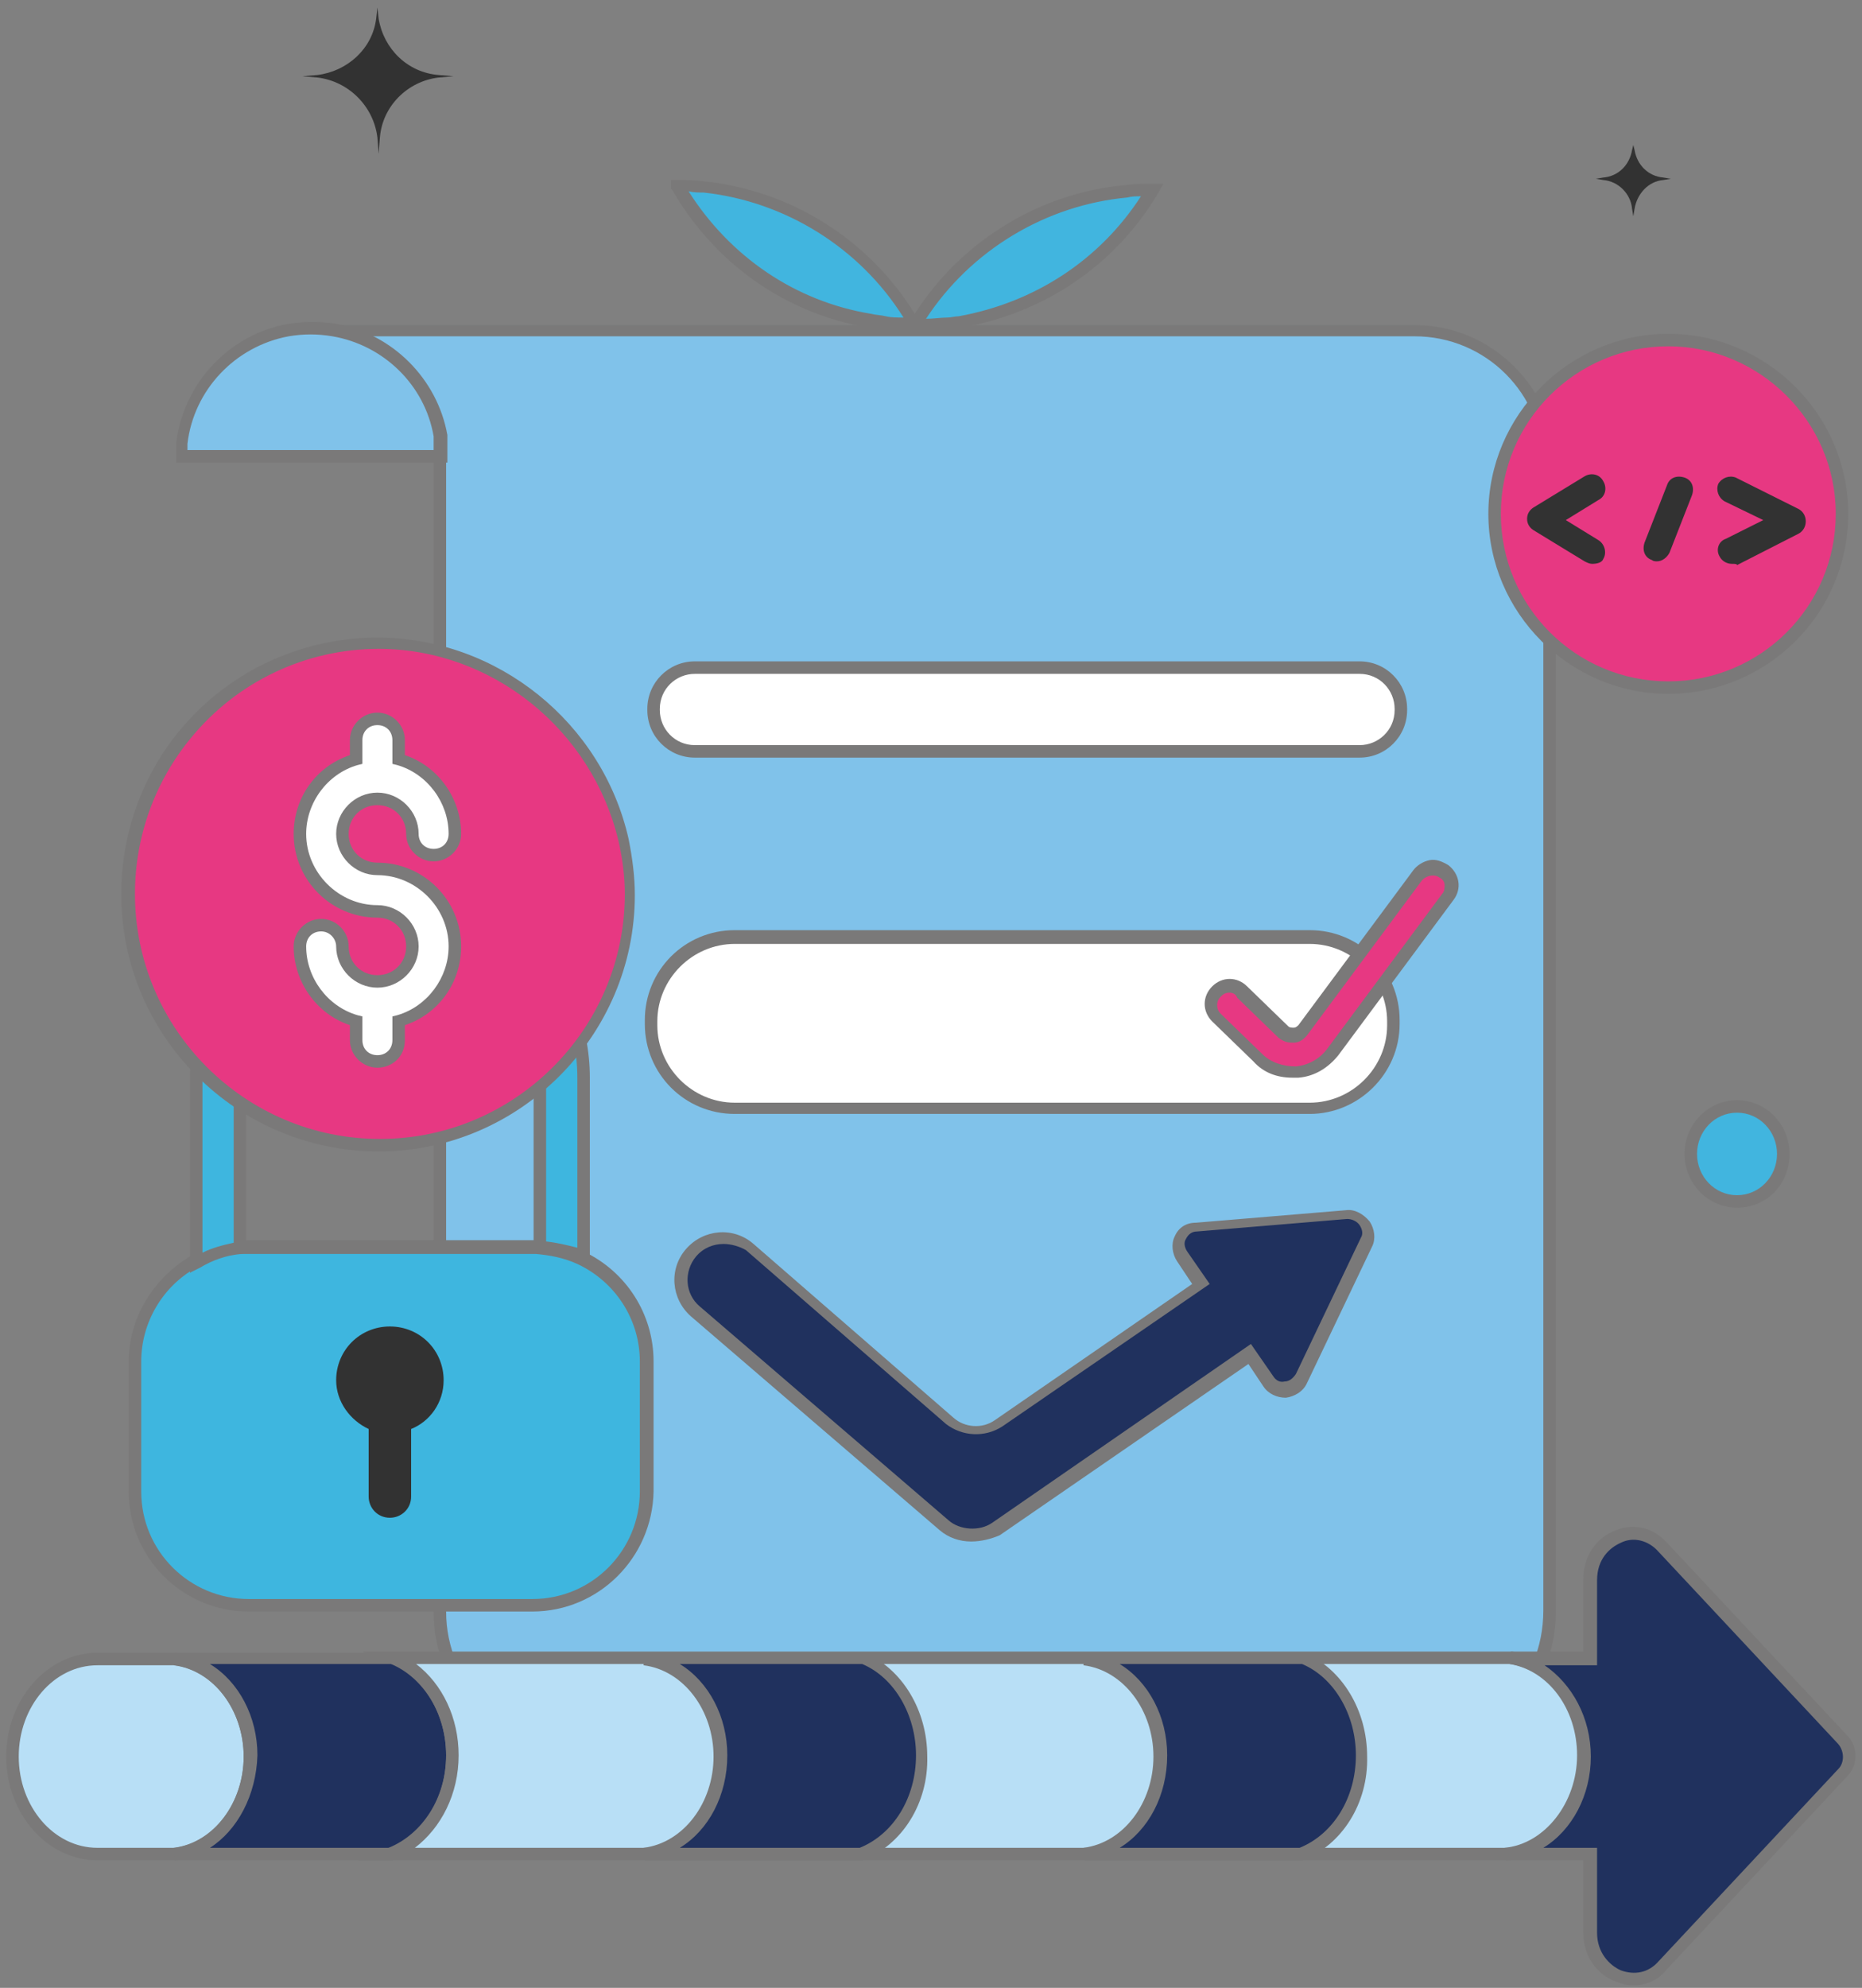 <svg xmlns="http://www.w3.org/2000/svg" width="149" height="159" viewBox="0 0 149 159"><rect x="0" y="0" width="149" height="159" fill="#808080" stroke="none"/><g fill="none"><path fill="#80C2EA" d="M124 37.2v91.7c0 6.5-5.3 11-11.8 11H46.1c-6 0-10.9-4.9-10.9-10.9V35c-.8-4.3-4.2-7.7-8.5-8.5h86.5c6-.1 10.8 4.7 10.8 10.7z"/><path fill="#7A7979" d="M112.2 140.4H46.1c-6.3 0-11.4-5.1-11.4-11.4V35c-.7-4-4-7.3-8.1-8l.1-1h86.5c6.2 0 11.3 5.1 11.3 11.3V129c0 6.4-5.3 11.4-12.3 11.4zM29.8 26.9c3 1.5 5.3 4.4 5.9 7.9v94.1c0 5.8 4.7 10.4 10.4 10.4h66.1c6.6 0 11.3-4.4 11.3-10.5V37.2c0-5.7-4.6-10.3-10.3-10.3H29.8z"/><path fill="#80C2EA" d="M35.2 34.9v1.7H14.6v-1.1c.5-4.6 4-8.3 8.5-9 .6-.1 1.2-.2 1.8-.2.6 0 1.2.1 1.8.2 4.4.7 7.8 4.1 8.5 8.4z"/><path fill="#7A7979" d="M35.7 37H14.1v-1.6c.6-4.8 4.3-8.7 9-9.5 1.3-.2 2.5-.2 3.8 0 4.5.8 8.1 4.4 8.9 8.9V37h-.1zM15 36h19.7v-1.1c-.7-4.1-4-7.3-8.1-8-1.2-.2-2.3-.2-3.5 0-4.3.8-7.6 4.3-8.1 8.6v.5z"/><path fill="#FFF" d="M104.8 88.6h-46c-3.7 0-6.7-3-6.7-6.7v-.3c0-3.7 3-6.7 6.7-6.7h46c3.7 0 6.7 3 6.7 6.7v.3c0 3.7-3.1 6.7-6.7 6.7z"/><path fill="#7A7979" d="M104.8 89.1h-46c-4 0-7.2-3.2-7.2-7.2v-.3c0-4 3.2-7.2 7.2-7.2h46c4 0 7.2 3.2 7.2 7.2v.3c0 4-3.3 7.2-7.2 7.2zm-46-13.6c-3.4 0-6.2 2.8-6.2 6.2v.3c0 3.4 2.8 6.2 6.2 6.2h46c3.4 0 6.2-2.8 6.2-6.2v-.3c0-3.4-2.8-6.2-6.2-6.2h-46z"/><path fill="#E73882" d="M103.4 85.7c-1 0-2-.4-2.8-1.1l-3.3-3.2c-.6-.6-.6-1.5 0-2.1.6-.6 1.5-.6 2.1 0l3.3 3.2c.3.3.6.3.8.3.2 0 .5-.1.7-.4l9.2-12.4c.5-.7 1.4-.8 2.1-.3.7.5.8 1.4.3 2.1l-9.2 12.4c-.7.9-1.7 1.5-2.9 1.6-.1-.1-.2-.1-.3-.1z"/><path fill="#7A7979" d="M103.4 86.2c-1.2 0-2.3-.4-3.1-1.3L97 81.7c-.4-.4-.6-.9-.6-1.4 0-.5.2-1 .6-1.4.8-.8 2-.8 2.8 0l3.3 3.2c.1.1.3.1.4.1.1 0 .2 0 .4-.2l9.2-12.4c.3-.4.8-.7 1.3-.8.5-.1 1 .1 1.5.4.9.7 1.1 1.9.4 2.8l-9.2 12.4c-.8 1-1.9 1.7-3.2 1.8h-.5zm-5-6.8c-.3 0-.5.1-.7.3-.2.2-.3.4-.3.7 0 .3.1.5.3.7l3.3 3.2c.7.7 1.7 1 2.7 1 1-.1 1.9-.6 2.5-1.4l9.2-12.4c.2-.2.2-.5.2-.7 0-.3-.2-.5-.4-.6-.4-.3-1-.2-1.4.2l-9.2 12.4c-.4.5-.8.6-1.1.6-.3 0-.7 0-1.2-.4L99 79.8c-.1-.3-.4-.4-.6-.4z"/><g><path fill="#20315E" d="M109.3 99.3l-5.2 10.9c-.5 1.1-2 1.2-2.7.2l-1.5-2.2-20.3 14c-.6.4-1.2.6-1.9.6-.8 0-1.6-.3-2.2-.8l-19.9-17.1c-1.4-1.2-1.6-3.3-.4-4.7 1.2-1.4 3.3-1.6 4.7-.3l16 13.9c1.1.9 2.7 1 3.9.2L96 102.8l-1.5-2.2c-.7-1 0-2.3 1.1-2.4l12-1c1.3-.2 2.2 1 1.7 2.1z"/><path fill="#7A7979" d="M77.7 123.3c-.9 0-1.8-.3-2.5-.9l-19.9-17.1c-1.6-1.4-1.8-3.8-.4-5.4 1.4-1.6 3.8-1.8 5.4-.4l16 13.9c.9.8 2.3.9 3.3.2l15.8-10.9-1.2-1.8c-.4-.6-.5-1.4-.2-2 .3-.7.9-1.1 1.7-1.1l12-1c.7-.1 1.4.3 1.9.9.4.6.5 1.4.2 2l-5.2 10.9c-.3.7-1 1.1-1.7 1.2-.7 0-1.4-.3-1.8-.9l-1.2-1.8L80 122.8c-.7.3-1.5.5-2.3.5zM57.9 99.5c-.8 0-1.6.3-2.2 1-1 1.2-.9 3 .3 4l19.9 17.1c.9.8 2.5.9 3.5.2l20.7-14.3 1.8 2.6c.2.3.5.5.9.4.4 0 .7-.3.9-.6l5.2-10.9c.2-.3.1-.7-.1-1-.2-.3-.6-.5-1-.5l-12 1c-.4 0-.7.2-.9.6-.2.3-.1.7.1 1l1.8 2.6-16.6 11.4c-1.4.9-3.2.8-4.5-.2l-16-13.9c-.5-.3-1.2-.5-1.8-.5z"/></g><g><path fill="#FFF" d="M108.8 60.1H55.6c-1.8 0-3.3-1.5-3.3-3.3v-.1c0-1.8 1.5-3.3 3.3-3.3h53.2c1.8 0 3.3 1.5 3.3 3.3v.1c0 1.8-1.5 3.3-3.3 3.3z"/><path fill="#7A7979" d="M108.8 60.6H55.6c-2.1 0-3.8-1.7-3.8-3.8v-.1c0-2.1 1.7-3.8 3.8-3.8h53.2c2.1 0 3.8 1.7 3.8 3.8v.1c0 2.1-1.7 3.8-3.8 3.8zm-53.2-6.7c-1.5 0-2.8 1.2-2.8 2.8v.1c0 1.5 1.2 2.8 2.8 2.8h53.2c1.5 0 2.8-1.2 2.8-2.8v-.1c0-1.5-1.2-2.8-2.8-2.8H55.6z"/></g><path fill="#323232" d="M30.3 12.3l-.1-1.3c-.3-2.5-2.3-4.5-4.8-4.8l-1.2-.1 1.2-.1c2.4-.3 4.4-2.1 4.7-4.5l.1-.9.1.9c.4 2.4 2.3 4.3 4.8 4.5l1.2.1-1.2.1c-2.5.3-4.5 2.3-4.7 4.8l-.1 1.3zm100.4 5l-.1-.6c-.1-1.2-1.1-2.2-2.3-2.3l-.6-.1.6-.1c1.2-.1 2.1-1 2.3-2.2l.1-.4.1.4c.2 1.2 1.1 2.1 2.3 2.2l.6.1-.6.1c-1.2.1-2.1 1.1-2.3 2.3l-.1.6z"/><g><path fill="#41B5DF" d="M92.3 15.1c-3.3 5.5-8.8 9.5-15.4 10.5-.3.1-.6.1-.9.1-.8.1-1.5.1-2.3.2h-1c-.6 0-1.2-.1-1.8-.1-.4 0-.9-.1-1.3-.2-6.6-1.1-12.2-5.2-15.4-10.8.7 0 1.4 0 2.1.1 7.1.7 13.1 4.8 16.6 10.5.1.1.2.3.2.4v.1h.1c.1-.1.1-.2.2-.3 3.5-5.7 9.7-9.7 16.7-10.4.8 0 1.5-.1 2.2-.1z"/><path fill="#7A7979" d="M73.6 26.5h-1c-.7 0-1.3-.1-1.8-.1-.4 0-.9-.1-1.3-.2-6.6-1.1-12.3-5.1-15.7-11l-.1-.1v-.7h.5c.7 0 1.4 0 2.1.1 6.9.7 13.2 4.6 16.9 10.6 3.7-5.8 10-9.7 16.9-10.3.7-.1 1.4-.1 2.1-.1h.9l-.4.7c-3.4 5.8-9.2 9.7-15.8 10.8-.3.1-.6.1-.9.1-.7.1-1.5.1-2.4.2zm17.7-10.8c-.4 0-.7 0-1.1.1-6.5.6-12.5 4.2-16.1 9.7.6 0 1.2-.1 1.7-.1.3 0 .6-.1.9-.1 6.1-1.1 11.3-4.5 14.6-9.6zm-36.2-.4c3.3 5.2 8.5 8.8 14.6 9.8.4.1.8.1 1.2.2.4.1.9.1 1.4.1-3.5-5.6-9.5-9.3-16-10-.4 0-.8 0-1.2-.1z"/></g><g transform="translate(134.8 88)"><ellipse cx="4.2" cy="4.3" fill="#41B5DF" rx="3.7" ry="3.8"/><path fill="#7A7979" d="M4.2 8.6C1.9 8.6 0 6.7 0 4.3S1.9 0 4.2 0c2.3 0 4.2 1.9 4.2 4.3S6.6 8.6 4.2 8.6zm0-7.6C2.4 1 1 2.5 1 4.3c0 1.8 1.4 3.3 3.2 3.3 1.8 0 3.2-1.5 3.2-3.3C7.4 2.5 6 1 4.2 1z"/></g><g><path fill="#B8DFF6" d="M7.8 132.7H14c3.4.5 6 3.8 6 7.8s-2.6 7.4-6 7.8H7.8c-3.8 0-6.8-3.5-6.8-7.8s3-7.8 6.8-7.8z"/><path fill="#7A7979" d="M7.8 148.8c-4 0-7.3-3.7-7.3-8.3 0-4.6 3.3-8.3 7.3-8.3H14c3.7.5 6.5 4.1 6.5 8.3 0 4.3-2.8 7.8-6.5 8.3H7.8zm6.2-15.6H7.8c-3.5 0-6.3 3.3-6.3 7.3s2.8 7.3 6.3 7.3H14c3.1-.4 5.5-3.6 5.5-7.3 0-3.7-2.4-6.9-5.5-7.3z"/><path fill="#20315E" d="M14 132.7h17.4c2.8 1.2 4.7 4.2 4.7 7.8 0 3.7-2 6.8-4.9 7.9H14c3.4-.4 6-3.8 6-7.8 0-4.1-2.6-7.5-6-7.9z"/><path fill="#7A7979" d="M31.4 148.8H14l-.1-1c3.2-.4 5.6-3.6 5.6-7.3 0-3.7-2.4-6.9-5.6-7.3l.1-1h17.6c3 1.3 5 4.6 5 8.3.1 3.7-2 7.1-5.2 8.3zm-14.6-1h14.4c2.7-1.1 4.5-4 4.5-7.4 0-3.2-1.7-6.2-4.3-7.3H16.8c2.3 1.4 3.8 4.2 3.8 7.3-.1 3.2-1.6 6-3.8 7.4z"/><path fill="#B8DFF6" d="M31.5 132.7H121c3.3.6 5.8 3.8 5.8 7.8 0 4.1-2.7 7.5-6.2 7.9H31.3c2.8-1.1 4.9-4.2 4.9-7.9 0-3.6-2-6.7-4.7-7.8z"/><path fill="#7A7979" d="M31.3 148.8h-2.7l2.5-1c2.7-1.1 4.6-4 4.6-7.4 0-3.3-1.8-6.2-4.4-7.3l-2.3-1h92c3.7.6 6.3 4.2 6.3 8.3 0 4.4-2.9 8-6.7 8.4H31.3zm1.9-1h87.4c3.2-.3 5.7-3.6 5.7-7.4 0-3.7-2.3-6.8-5.4-7.3H33.3c2.1 1.6 3.4 4.3 3.4 7.3 0 3.1-1.4 5.8-3.5 7.4z"/><g><path fill="#20315E" d="M133.1 123.8l14.4 15.4c.7.7.7 1.9 0 2.6l-14.4 15.4c-2.2 2.3-5.8.7-5.8-2.6v-6.3h-6.7c3.5-.4 6.2-3.7 6.2-7.9 0-4-2.5-7.3-5.8-7.8h6.3v-6.3c0-3.2 3.7-4.8 5.8-2.5z"/><path fill="#7A7979" d="M130.7 158.8c-.5 0-.9-.1-1.4-.3-1.6-.6-2.6-2.1-2.6-3.9v-5.8h-6.2l-.1-1c3.2-.3 5.8-3.6 5.8-7.4 0-3.7-2.3-6.8-5.4-7.3l.1-1h5.8v-5.8c0-1.8 1-3.3 2.6-3.9 1.5-.6 3-.2 4.1 1l14.4 15.4c.9.9.9 2.4 0 3.3l-14.4 15.4c-.7.9-1.7 1.3-2.7 1.3zm-7.2-11h4.3v6.8c0 1.6 1 2.6 1.9 3 1.1.4 2.2.2 3-.7l14.4-15.4c.5-.5.5-1.4 0-2l-14.4-15.4c-.8-.9-2-1.2-3-.7-.9.4-1.9 1.3-1.9 3v6.8h-4.2c2.2 1.5 3.7 4.2 3.7 7.3 0 3.1-1.5 5.9-3.8 7.3z"/></g><g><path fill="#20315E" d="M51.7 132.7h17.4c2.8 1.2 4.7 4.2 4.7 7.8 0 3.7-2 6.8-4.9 7.9H51.6c3.4-.4 6-3.8 6-7.8.1-4.1-2.5-7.5-5.9-7.9z"/><path fill="#7A7979" d="M69 148.8H51.6l-.1-1c3.2-.4 5.6-3.6 5.6-7.3 0-3.7-2.4-6.9-5.6-7.3l.1-1h17.6c3 1.3 5 4.6 5 8.3.1 3.7-2 7.1-5.2 8.3zm-14.6-1h14.4c2.7-1.1 4.5-4 4.5-7.4 0-3.2-1.7-6.2-4.3-7.3H54.4c2.3 1.4 3.8 4.2 3.8 7.3 0 3.2-1.5 6-3.8 7.4z"/></g><g><path fill="#20315E" d="M86.9 132.7h17.4c2.8 1.2 4.7 4.2 4.7 7.8 0 3.7-2 6.8-4.9 7.9H86.8c3.4-.4 6-3.8 6-7.8.1-4.1-2.6-7.5-5.9-7.9z"/><path fill="#7A7979" d="M104.2 148.8H86.8l-.1-1c3.2-.4 5.6-3.6 5.6-7.3 0-3.7-2.4-6.9-5.6-7.3l.1-1h17.6c3 1.3 5 4.6 5 8.3.1 3.7-2 7.1-5.2 8.3zm-14.6-1H104c2.7-1.1 4.5-4 4.5-7.4 0-3.2-1.7-6.2-4.3-7.3H89.6c2.3 1.4 3.8 4.2 3.8 7.3 0 3.2-1.5 6-3.8 7.4z"/></g></g><g><path fill="#3EB6DF" d="M51.7 108.9v10.4c0 5-4.1 9.1-9.1 9.1H19.9c-5 0-9.1-4.1-9.1-9.1v-10.4c0-3.4 1.9-6.3 4.6-7.9 1.1-.6 2.3-1 3.5-1.1.3 0 .7-.1 1-.1h23c1.3 0 2.4.3 3.5.8 3.1 1.5 5.3 4.6 5.3 8.3z"/><path fill="#7A7979" d="M42.6 128.9H19.9c-5.3 0-9.6-4.3-9.6-9.6v-10.4c0-3.4 1.9-6.6 4.9-8.4 1.1-.7 2.4-1.1 3.7-1.2.3 0 .7-.1 1.1-.1h23c1.2 0 2.5.3 3.7.9 3.4 1.6 5.6 5 5.6 8.8v10.4c-.1 5.3-4.4 9.6-9.7 9.6zm-22.7-28.6H19c-1.2.1-2.3.5-3.3 1.1-2.7 1.5-4.4 4.4-4.4 7.5v10.4c0 4.8 3.9 8.6 8.6 8.6h22.7c4.8 0 8.6-3.9 8.6-8.6v-10.4c0-3.4-2-6.4-5-7.8-1.1-.5-2.2-.7-3.3-.8h-23z"/><path fill="#323232" d="M35.5 110.4c0 1.8-1.1 3.3-2.6 3.9v5.4c0 1-.8 1.7-1.7 1.7-1 0-1.7-.8-1.7-1.7v-5.4c-1.5-.7-2.6-2.2-2.6-3.9 0-2.4 1.9-4.3 4.3-4.3s4.3 1.9 4.3 4.3z"/><g><path fill="#3EB6DF" d="M42.2 75.3c-2.8-2.8-6.7-4.5-10.9-4.5-8.5 0-15.5 7-15.5 15.5V101c1.1-.6 2.3-1 3.5-1.1V86.2c0-6.6 5.4-12 12-12 3.3 0 6.3 1.3 8.5 3.5s3.5 5.2 3.5 8.5v13.6c1.3 0 2.4.3 3.5.8V86.2c-.1-4.2-1.8-8.1-4.6-10.9z"/><path fill="#7A7979" d="M15.2 101.8V86.2c0-8.8 7.2-16 16-16 4.2 0 8.3 1.7 11.3 4.7s4.7 7 4.7 11.3v15.1l-.7-.3c-1.1-.5-2.2-.7-3.3-.8h-.5V86.1c0-3-1.2-5.9-3.4-8.1-2.2-2.2-5.1-3.4-8.1-3.4-6.3 0-11.5 5.1-11.5 11.5v14.1l-.4.1c-1.2.1-2.3.5-3.3 1.1l-.8.4zm16-30.5c-8.3 0-15 6.7-15 15v13.9c.8-.4 1.6-.6 2.5-.8V86.2c0-6.9 5.6-12.5 12.5-12.5 3.3 0 6.4 1.3 8.8 3.7 2.4 2.4 3.7 5.5 3.7 8.8v13.1c.9.1 1.7.3 2.5.5V86.2c0-4-1.6-7.7-4.4-10.6-2.8-2.8-6.6-4.3-10.6-4.3z"/></g></g><g><path fill="#E73882" d="M50.3 71.5c0 11.1-9 20.1-20.1 20.1-11.1 0-20.1-9-20.1-20.1 0-4.9 1.7-9.3 4.6-12.8 3.7-4.4 9.2-7.2 15.4-7.2 9.6 0 17.6 6.7 19.6 15.7.5 1.3.6 2.8.6 4.3z"/><path fill="#7A7979" d="M30.3 92.1C19 92.1 9.7 82.9 9.7 71.5c0-4.8 1.7-9.5 4.7-13.1 3.9-4.7 9.7-7.4 15.8-7.4 9.6 0 18 6.8 20.1 16.1.3 1.5.5 3 .5 4.5 0 11.2-9.2 20.5-20.5 20.5zm0-40.2c-5.8 0-11.3 2.6-15 7.1-2.9 3.5-4.5 7.9-4.5 12.5 0 10.8 8.8 19.6 19.6 19.6S50 82.3 50 71.5c0-1.4-.2-2.9-.5-4.2-2.1-8.9-10.1-15.4-19.2-15.4z"/><path fill="#FFF" d="M30.2 69.5c-1.5 0-2.8-1.3-2.8-2.8 0-1.5 1.3-2.8 2.8-2.8 1.5 0 2.8 1.3 2.8 2.8 0 .9.8 1.7 1.7 1.7.9 0 1.7-.8 1.7-1.7 0-2.8-1.9-5.2-4.5-6v-1.5c0-.9-.8-1.7-1.7-1.7-.9 0-1.7.8-1.7 1.7v1.5c-2.6.7-4.5 3.1-4.5 6 0 3.4 2.8 6.2 6.2 6.2 1.5 0 2.8 1.3 2.8 2.8 0 1.5-1.3 2.8-2.8 2.8-1.5 0-2.8-1.3-2.8-2.8 0-.9-.8-1.7-1.7-1.7-.9 0-1.7.8-1.7 1.7 0 2.8 1.9 5.2 4.5 6v1.5c0 .9.8 1.7 1.7 1.7.9 0 1.7-.8 1.7-1.7v-1.5c2.6-.7 4.5-3.1 4.5-6 0-3.4-2.8-6.2-6.2-6.2z"/><path fill="#7B7A7A" d="M30.2 85.4c-1.2 0-2.2-1-2.2-2.2V82c-2.7-.9-4.5-3.5-4.5-6.3 0-1.2 1-2.2 2.2-2.2 1.2 0 2.2 1 2.2 2.2 0 1.3 1 2.3 2.3 2.3 1.3 0 2.3-1 2.3-2.3 0-1.3-1-2.3-2.3-2.3-3.7 0-6.7-3-6.7-6.7 0-2.9 1.8-5.4 4.5-6.3v-1.2c0-1.2 1-2.2 2.2-2.2 1.2 0 2.2 1 2.2 2.2v1.2c2.7.9 4.5 3.5 4.5 6.3 0 1.2-1 2.2-2.2 2.2-1.2 0-2.2-1-2.2-2.2 0-1.3-1-2.3-2.3-2.3-1.3 0-2.3 1-2.3 2.3 0 1.3 1 2.3 2.3 2.3 3.7 0 6.7 3 6.7 6.7 0 2.9-1.8 5.4-4.5 6.3v1.2c0 1.3-1 2.2-2.2 2.2zm-4.5-10.9c-.7 0-1.2.5-1.2 1.2 0 2.5 1.7 4.8 4.1 5.5l.4.1v1.9c0 .7.5 1.2 1.2 1.2s1.2-.5 1.2-1.2v-1.9l.4-.1c2.4-.7 4.1-3 4.1-5.5 0-3.1-2.6-5.7-5.7-5.7-1.8 0-3.3-1.5-3.3-3.3 0-1.8 1.5-3.3 3.3-3.3 1.8 0 3.3 1.5 3.3 3.3 0 .7.5 1.2 1.2 1.2s1.2-.5 1.2-1.2c0-2.5-1.7-4.8-4.1-5.5l-.4-.1v-1.9c0-.7-.5-1.2-1.2-1.2s-1.2.5-1.2 1.2v1.9l-.4.1c-2.4.7-4.1 3-4.1 5.5 0 3.1 2.6 5.7 5.7 5.7 1.8 0 3.3 1.5 3.3 3.3 0 1.8-1.5 3.3-3.3 3.3-1.8 0-3.3-1.5-3.3-3.3 0-.6-.5-1.2-1.2-1.2z"/></g><g><path fill="#E73882" d="M133.5 55c-7.7 0-13.9-6.2-13.9-13.9s6.2-13.9 13.9-13.9 13.9 6.2 13.9 13.9S141.1 55 133.5 55z"/><path fill="#7A7979" d="M133.5 55.5c-7.9 0-14.4-6.5-14.4-14.4s6.5-14.4 14.4-14.4 14.4 6.5 14.4 14.4c0 8-6.5 14.4-14.4 14.4zm0-27.8c-7.4 0-13.4 6-13.4 13.4s6 13.4 13.4 13.4 13.4-6 13.4-13.4-6.1-13.4-13.4-13.4z"/><path fill="#323232" d="M127.4 45.1c-.2 0-.4-.1-.6-.2l-4.1-2.5c-.3-.2-.5-.5-.5-.9s.2-.7.5-.9l4.1-2.5c.5-.3 1.2-.2 1.5.4.3.5.2 1.2-.4 1.5l-2.6 1.6 2.6 1.6c.5.3.7 1 .4 1.5-.1.3-.5.4-.9.4zm11.2 0c-.4 0-.8-.2-1-.6-.3-.5-.1-1.2.5-1.4l3-1.5-3.1-1.5c-.5-.3-.7-.9-.5-1.4.3-.5.9-.7 1.4-.5l5 2.5c.4.2.6.6.6 1s-.2.8-.6 1l-4.9 2.5c0-.1-.2-.1-.4-.1zm-6-.2c-.1 0-.3 0-.4-.1-.6-.2-.8-.8-.6-1.4l1.8-4.6c.2-.6.8-.8 1.4-.6.6.2.8.8.6 1.4l-1.8 4.6c-.2.4-.6.7-1 .7z"/></g></g></svg>